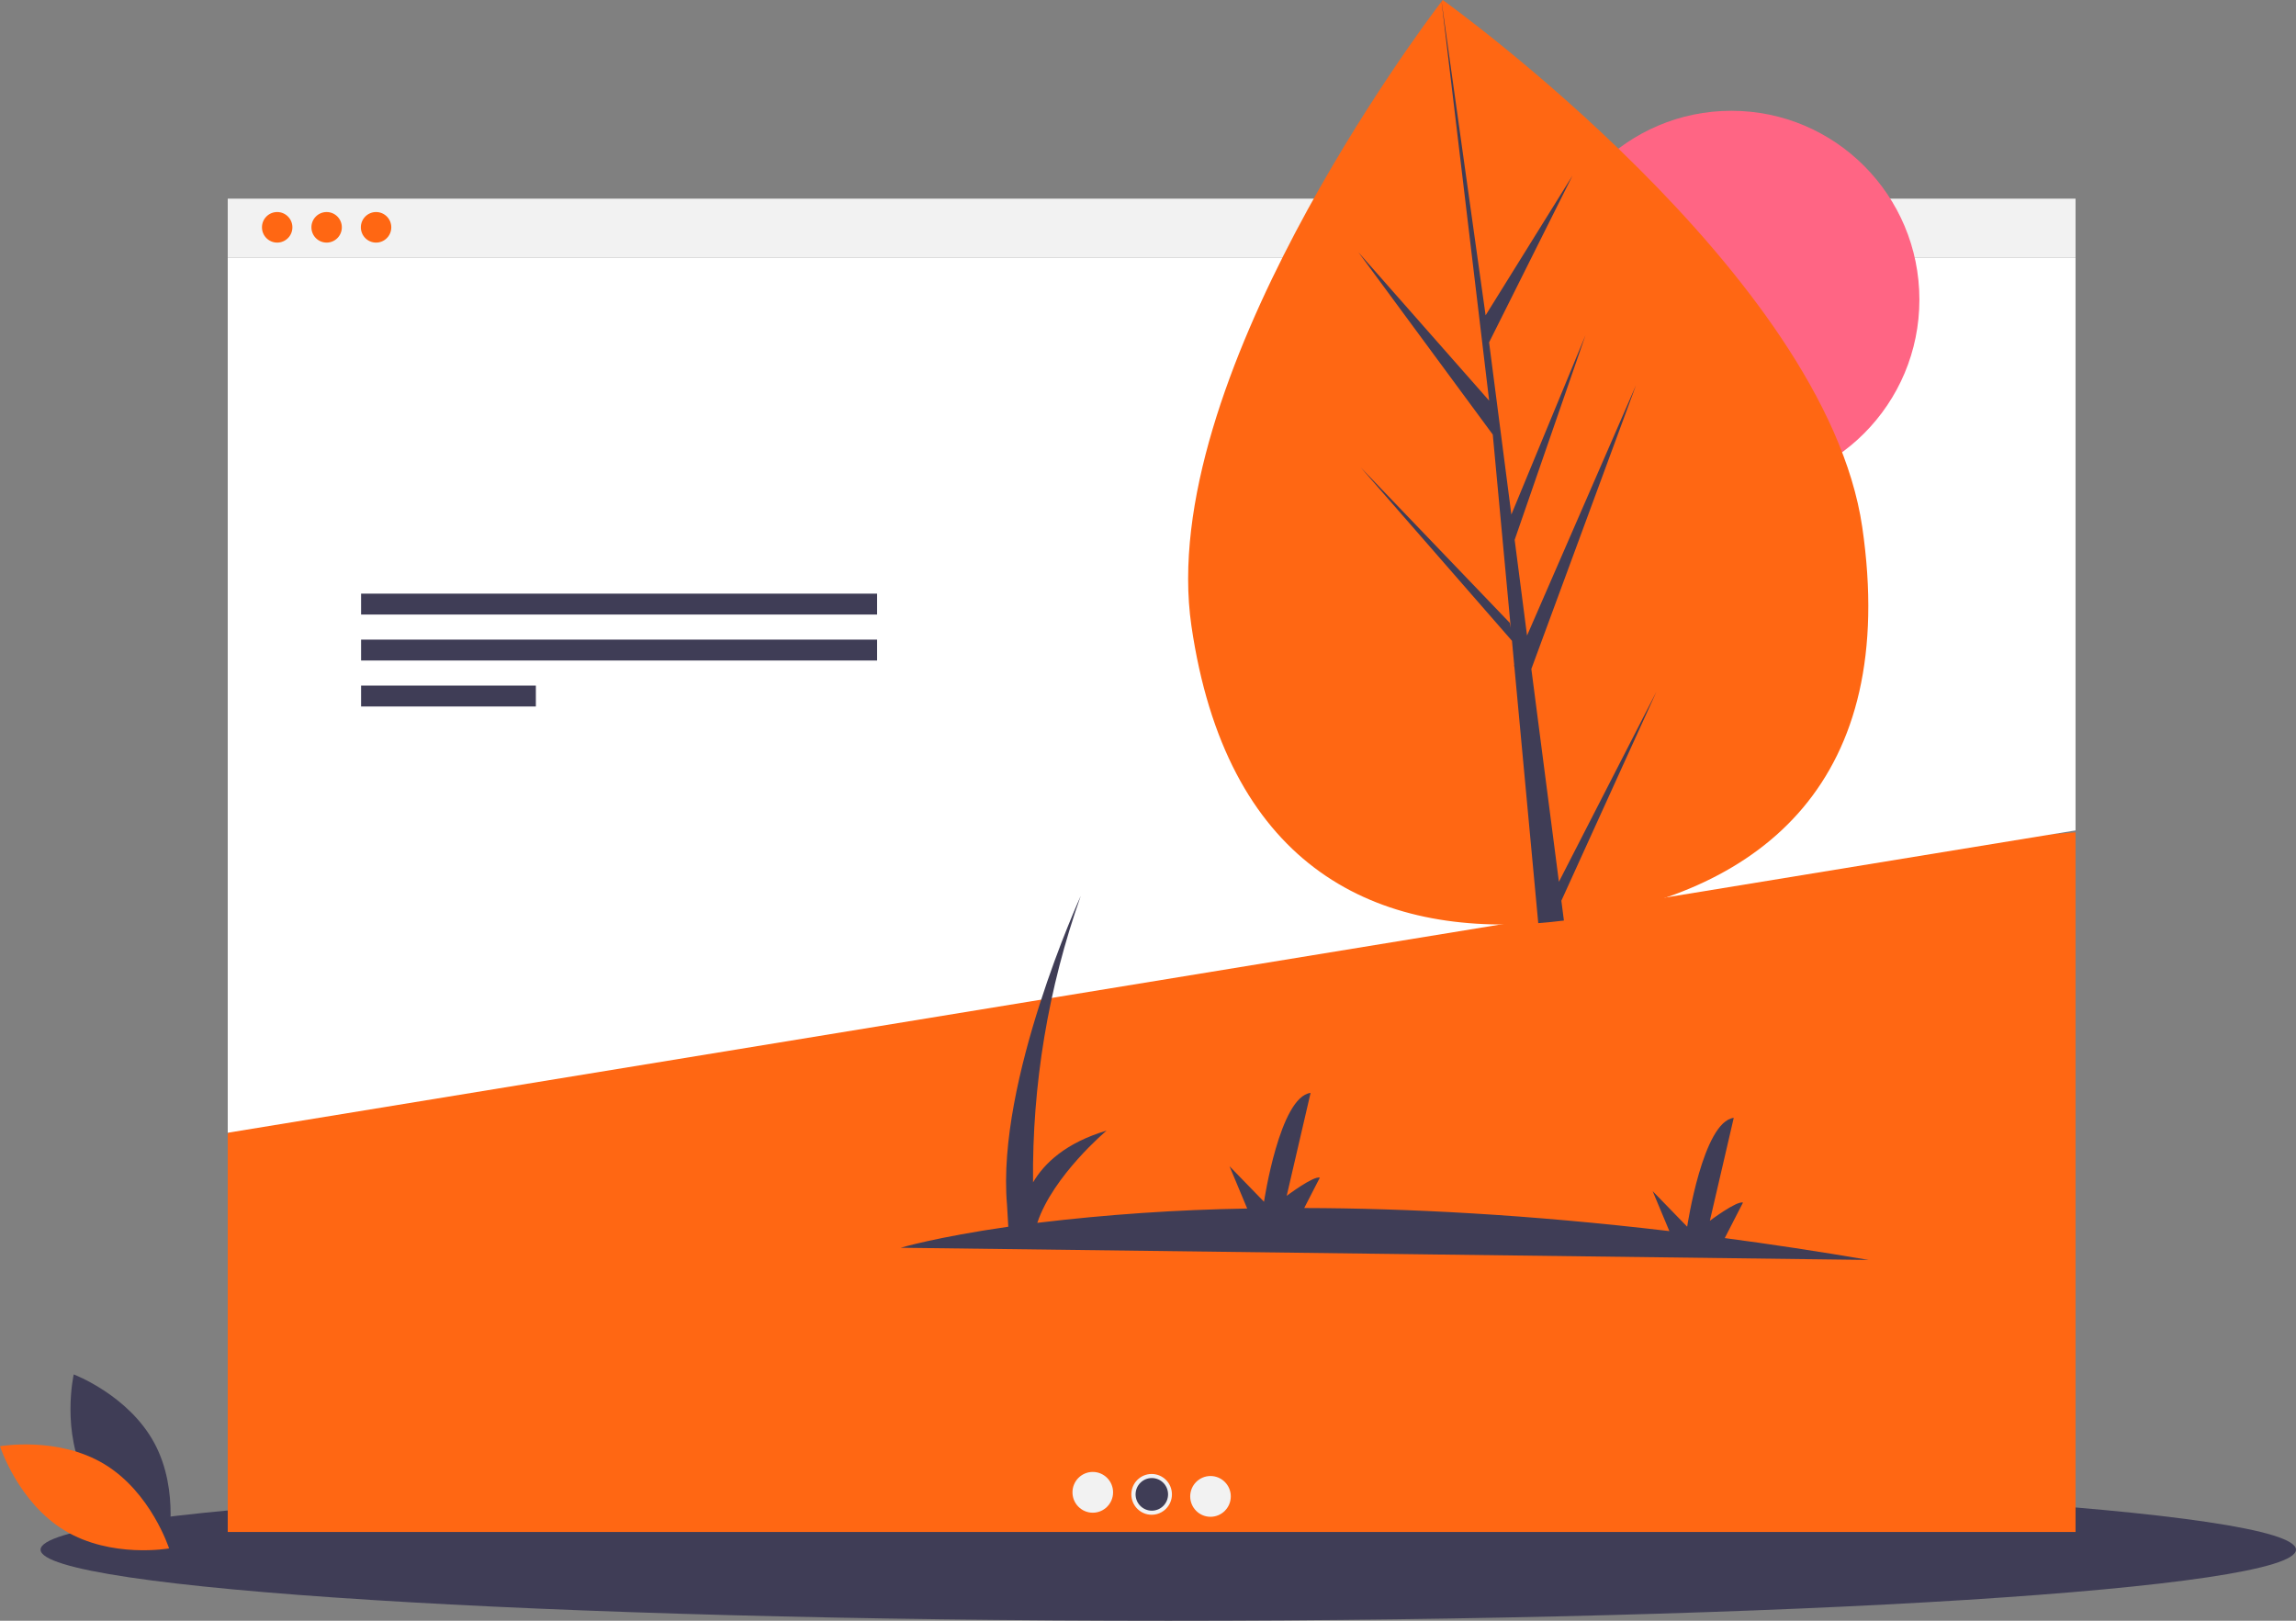 <svg width="544" height="384" viewBox="0 0 544 384" fill="none" xmlns="http://www.w3.org/2000/svg">
<rect x="0" y="0" width="544" height="384" fill="#808080" stroke="none"/>
<g clip-path="url(#clip0)">
<path d="M276.807 384C424.373 384 544 376.463 544 367.165C544 357.867 424.373 350.33 276.807 350.33C129.24 350.33 9.613 357.867 9.613 367.165C9.613 376.463 129.24 384 276.807 384Z" fill="#3F3D56"/>
<path d="M20.525 350.66C26.651 362.073 39.655 366.972 39.655 366.972C39.655 366.972 42.725 353.367 36.598 341.955C30.471 330.542 17.468 325.643 17.468 325.643C17.468 325.643 14.398 339.247 20.525 350.66Z" fill="#3F3D56"/>
<path d="M24.736 346.905C35.797 353.59 40.058 366.866 40.058 366.866C40.058 366.866 26.383 369.306 15.322 362.622C4.26 355.937 0 342.66 0 342.66C0 342.66 13.674 340.221 24.736 346.905Z" fill="#FF6713"/>
<path d="M491.767 47.069H53.958V61.059H491.767V47.069Z" fill="#F2F2F2"/>
<path d="M491.767 362.972H53.958V268.599L102.292 226.864L491.767 197.203V362.972Z" fill="#FF6713"/>
<path d="M65.674 57.479C67.665 57.479 69.279 55.858 69.279 53.858C69.279 51.859 67.665 50.238 65.674 50.238C63.683 50.238 62.069 51.859 62.069 53.858C62.069 55.858 63.683 57.479 65.674 57.479Z" fill="#FF6713"/>
<path d="M77.39 57.479C79.38 57.479 80.994 55.858 80.994 53.858C80.994 51.859 79.38 50.238 77.39 50.238C75.399 50.238 73.785 51.859 73.785 53.858C73.785 55.858 75.399 57.479 77.39 57.479Z" fill="#FF6713"/>
<path d="M89.105 57.479C91.096 57.479 92.71 55.858 92.71 53.858C92.71 51.859 91.096 50.238 89.105 50.238C87.114 50.238 85.5 51.859 85.5 53.858C85.5 55.858 87.114 57.479 89.105 57.479Z" fill="#FF6713"/>
<path d="M53.958 268.382L491.767 196.747V61.06H53.958V268.382Z" fill="white"/>
<path d="M442.754 298.52C430.935 296.509 419.568 294.782 408.654 293.338L412.969 284.936C411.514 284.429 405.122 289.241 405.122 289.241L410.784 264.852C403.467 265.738 399.747 290.64 399.747 290.64L391.572 282.221L395.53 291.687C362.127 287.736 333.279 286.271 309.015 286.218L312.708 279.027C311.253 278.519 304.861 283.331 304.861 283.331L310.523 258.942C303.206 259.828 299.486 284.731 299.486 284.731L291.311 276.311L295.503 286.337C278.878 286.613 262.278 287.745 245.769 289.73C249.504 278.527 262.192 267.873 262.192 267.873C252.502 270.767 247.419 275.618 244.763 280.14C244.526 257.025 248.353 234.05 256.067 212.271C256.067 212.271 236.038 256.047 238.594 285.432L238.9 290.649C221.92 293.091 213.383 295.632 213.383 295.632L442.754 298.52Z" fill="#3F3D56"/>
<path d="M207.812 140.652H85.554V145.603H207.812V140.652Z" fill="#3F3D56"/>
<path d="M207.812 151.545H85.554V156.496H207.812V151.545Z" fill="#3F3D56"/>
<path d="M126.964 162.438H85.554V167.39H126.964V162.438Z" fill="#3F3D56"/>
<path d="M258.916 358.406C261.572 358.406 263.725 356.244 263.725 353.576C263.725 350.908 261.572 348.746 258.916 348.746C256.26 348.746 254.107 350.908 254.107 353.576C254.107 356.244 256.26 358.406 258.916 358.406Z" fill="#F2F2F2"/>
<path d="M272.863 358.89C275.519 358.89 277.672 356.727 277.672 354.059C277.672 351.392 275.519 349.229 272.863 349.229C270.207 349.229 268.054 351.392 268.054 354.059C268.054 356.727 270.207 358.89 272.863 358.89Z" fill="#F2F2F2"/>
<path d="M286.809 359.373C289.465 359.373 291.618 357.21 291.618 354.542C291.618 351.875 289.465 349.712 286.809 349.712C284.153 349.712 282 351.875 282 354.542C282 357.21 284.153 359.373 286.809 359.373Z" fill="#F2F2F2"/>
<path d="M272.907 357.923C275.032 357.923 276.754 356.193 276.754 354.059C276.754 351.925 275.032 350.195 272.907 350.195C270.782 350.195 269.06 351.925 269.06 354.059C269.06 356.193 270.782 357.923 272.907 357.923Z" fill="#3F3D56"/>
<path d="M410.223 115.737C434.826 115.737 454.771 95.704 454.771 70.993C454.771 46.281 434.826 26.248 410.223 26.248C385.619 26.248 365.674 46.281 365.674 70.993C365.674 95.704 385.619 115.737 410.223 115.737Z" fill="#FF6584"/>
<path d="M441.231 124.891C450.002 185.008 417.481 211.233 373.592 217.693C372.572 217.843 371.556 217.981 370.543 218.106C368.503 218.362 366.476 218.565 364.464 218.716C324.441 221.729 290.444 204.193 282.287 148.284C273.846 90.425 336.817 6.573 341.551 0.362C341.556 0.361 341.556 0.361 341.56 0.355C341.74 0.119 341.832 0 341.832 0C341.832 0 432.461 64.779 441.231 124.891Z" fill="#FF6713"/>
<path d="M369.358 208.923L392.473 163.855L369.938 213.411L370.543 218.107C368.502 218.362 366.476 218.565 364.464 218.716L358.821 158.113L358.729 157.652L358.769 157.556L358.238 151.829L322.405 110.748L357.705 147.559L357.954 148.753L353.69 102.965L321.841 59.752L352.832 94.935L341.551 0.362L341.515 0.047L341.56 0.355L351.989 74.711L372.583 41.594L352.815 81.125L358.093 121.909L375.648 79.441L358.873 127.905L361.808 150.583L387.622 91.266L362.828 158.495L369.358 208.923Z" fill="#3F3D56"/>
</g>
<defs>
<clipPath id="clip0">
<rect width="544" height="384" fill="white"/>
</clipPath>
</defs>
</svg>
